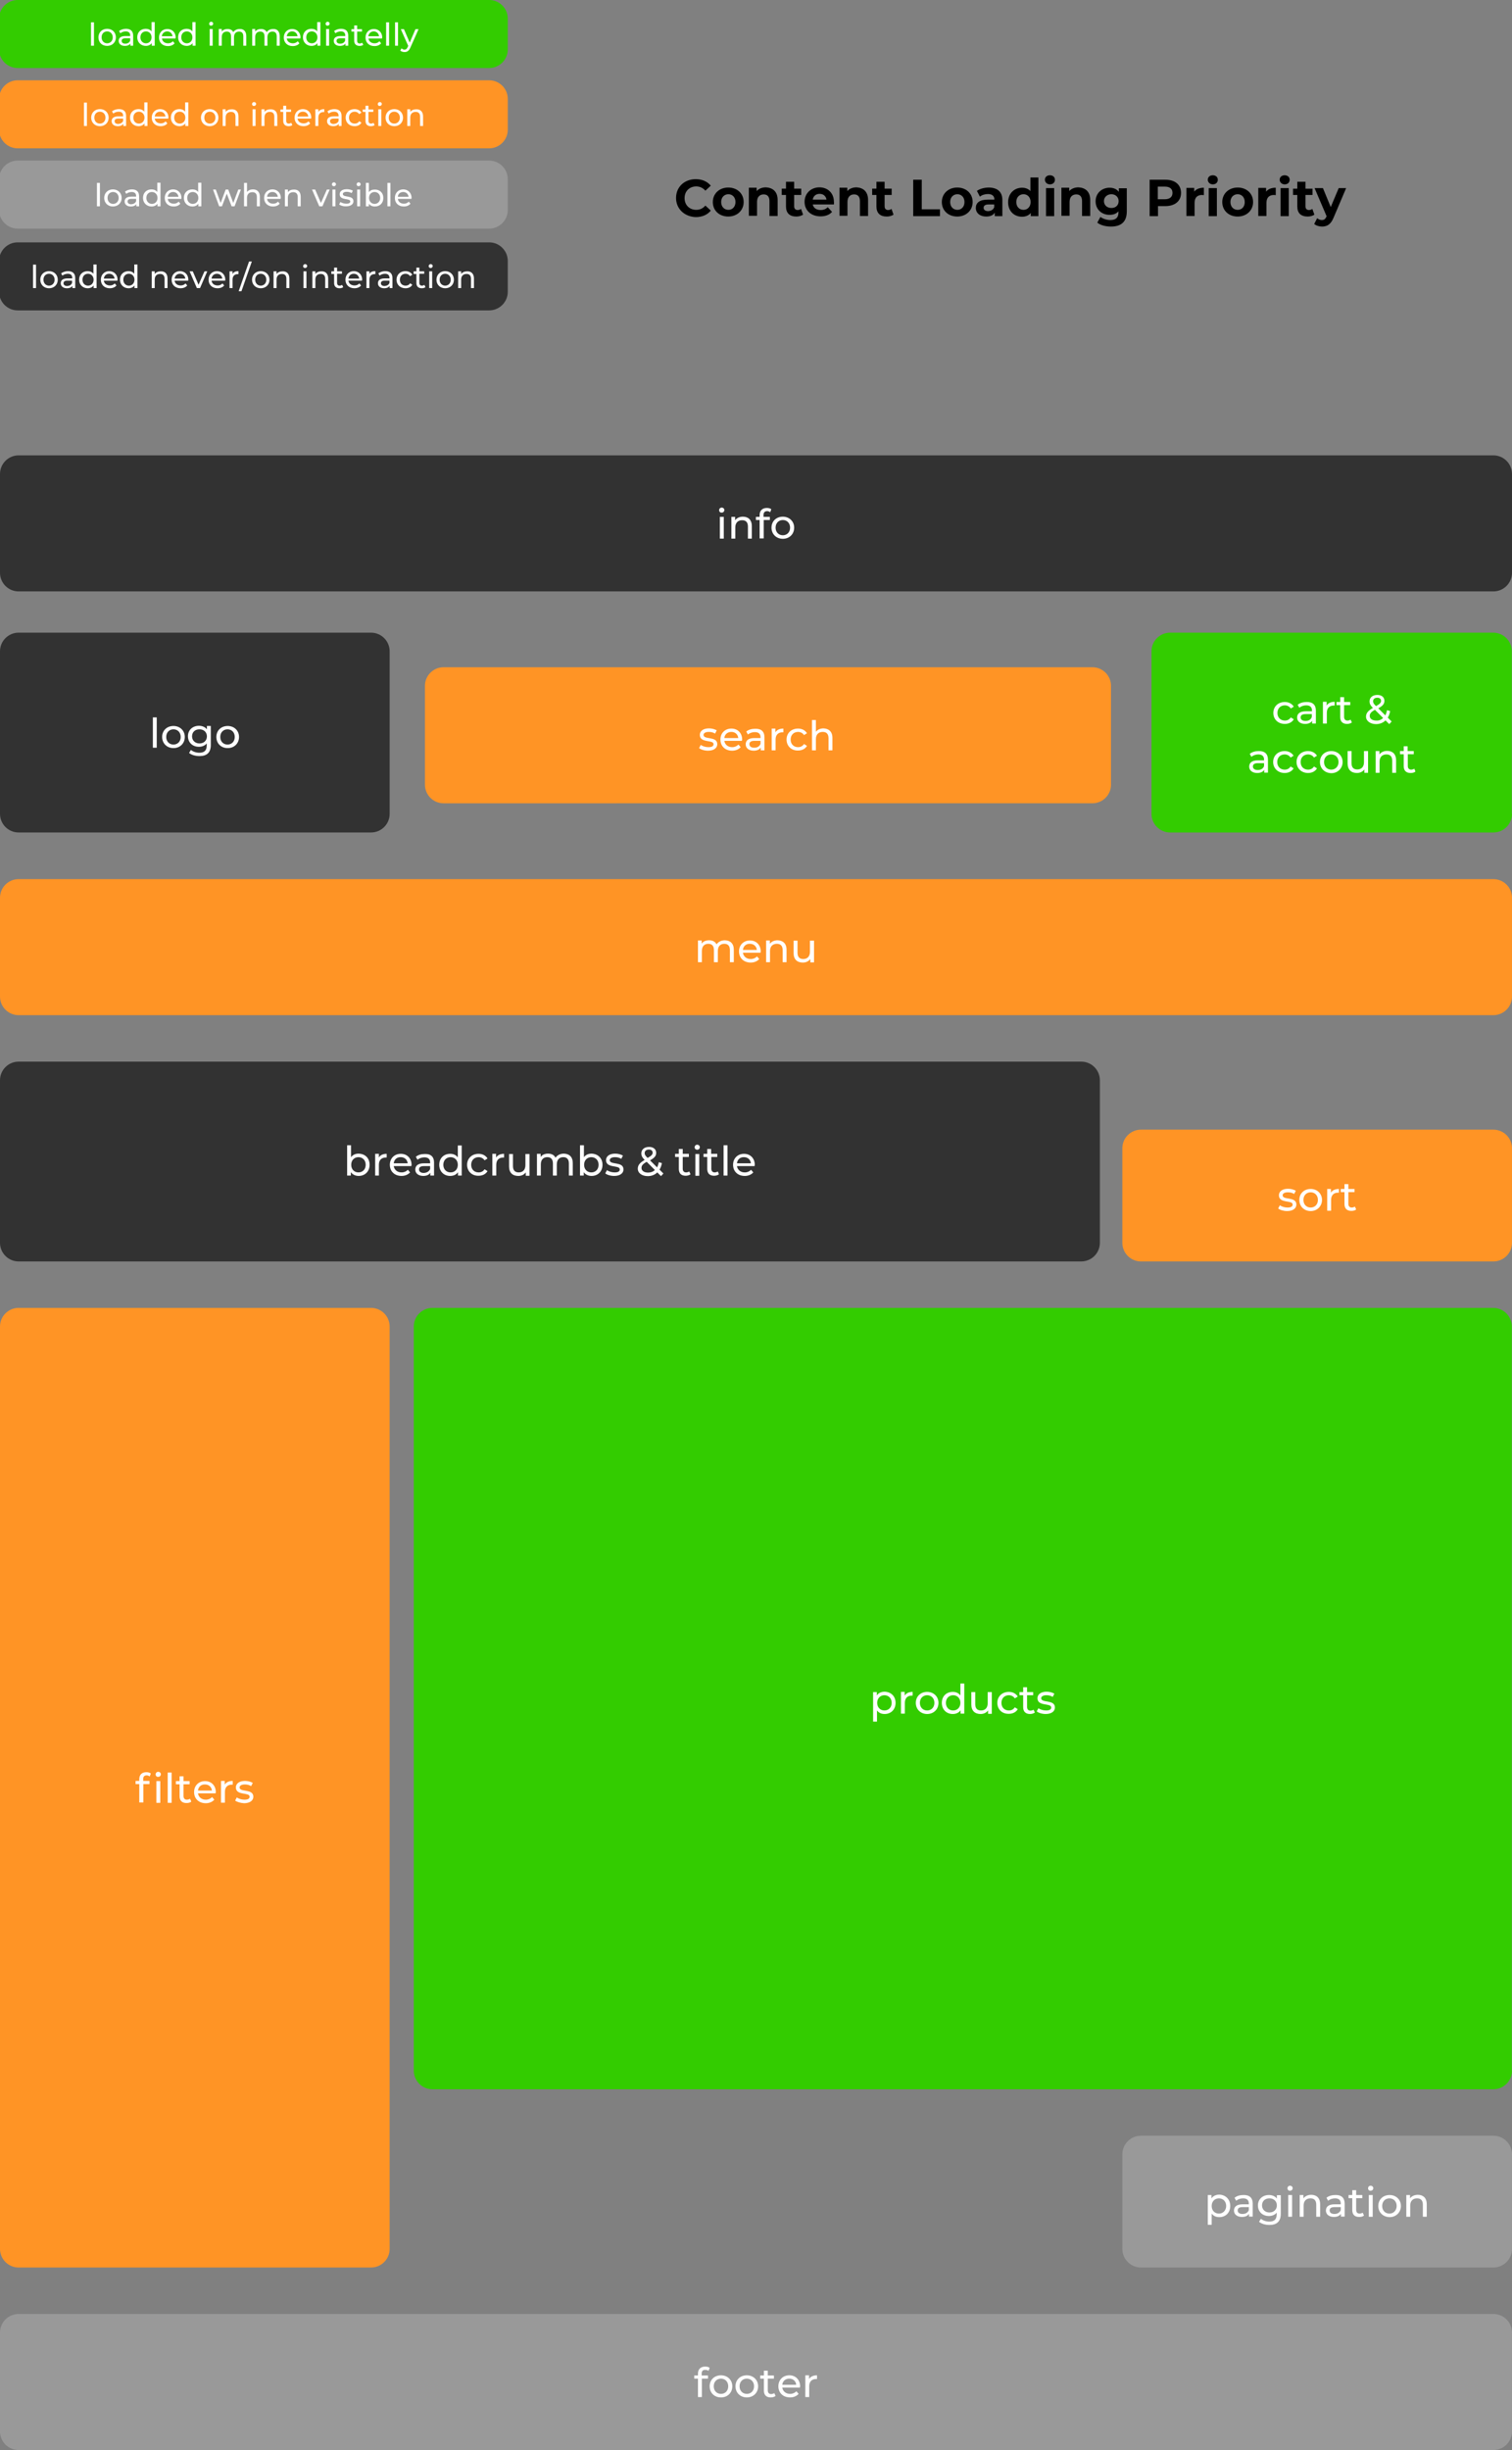 <svg version="1.1" id="Layer_1" xmlns="http://www.w3.org/2000/svg" x="0" y="0" viewBox="0 0 814.1 1318.2" xml:space="preserve"><rect x="0" y="0" width="814.1" height="1318.2" fill="#808080" stroke="none"/><style>.st0{fill:#323232}.st1{fill:#3c0}.st2{fill:#ff9425}.st3{fill:#999}.st4{fill:none}.st5{fill:#fff}</style><path class="st0" d="M209.8 437.9c0 5.5-4.5 10-10 10H10c-5.5 0-10-4.5-10-10v-87.5c0-5.5 4.5-10 10-10h189.8c5.5 0 10 4.5 10 10v87.5z"/><path class="st1" d="M814.1 437.9c0 5.5-4.5 10-10 10H630c-5.5 0-10-4.5-10-10v-87.5c0-5.5 4.5-10 10-10h174c5.5 0 10 4.5 10 10v87.5z"/><path class="st2" d="M598.2 422.2c0 5.5-4.5 10-10 10H238.8c-5.5 0-10-4.5-10-10V369c0-5.5 4.5-10 10-10h349.4c5.5 0 10 4.5 10 10v53.2zm215.9 114c0 5.5-4.5 10-10 10H10c-5.5 0-10-4.5-10-10V483c0-5.5 4.5-10 10-10h794.1c5.5 0 10 4.5 10 10v53.2z"/><path class="st0" d="M592.2 668.7c0 5.5-4.5 10-10 10H10c-5.5 0-10-4.5-10-10v-87.5c0-5.5 4.5-10 10-10h572.2c5.5 0 10 4.5 10 10v87.5z"/><path class="st2" d="M814.1 668.7c0 5.5-4.5 10-10 10H614.3c-5.5 0-10-4.5-10-10v-50.9c0-5.5 4.5-10 10-10h189.8c5.5 0 10 4.5 10 10v50.9zM209.8 1210c0 5.5-4.5 10-10 10H10c-5.5 0-10-4.5-10-10V713.7c0-5.5 4.5-10 10-10h189.8c5.5 0 10 4.5 10 10V1210z"/><path class="st1" d="M814.1 1114.1c0 5.5-4.5 10-10 10H232.8c-5.5 0-10-4.5-10-10V713.7c0-5.5 4.5-10 10-10H804c5.5 0 10 4.5 10 10v400.4z"/><path class="st3" d="M814.1 1210c0 5.5-4.5 10-10 10H614.3c-5.5 0-10-4.5-10-10v-50.9c0-5.5 4.5-10 10-10h189.8c5.5 0 10 4.5 10 10v50.9zm0 98.2c0 5.5-4.5 10-10 10H10c-5.5 0-10-4.5-10-10V1255c0-5.5 4.5-10 10-10h794.1c5.5 0 10 4.5 10 10v53.2z"/><path class="st0" d="M814.1 308.2c0 5.5-4.5 10-10 10H10c-5.5 0-10-4.5-10-10V255c0-5.5 4.5-10 10-10h794.1c5.5 0 10 4.5 10 10v53.2z"/><path class="st4" d="M0 245h814.1v73.2H0z"/><path class="st5" d="M387.2 274.5c0-.8.6-1.4 1.4-1.4.8 0 1.4.6 1.4 1.3 0 .8-.6 1.4-1.4 1.4-.8.1-1.4-.5-1.4-1.3zm.4 3.6h2.1v11.7h-2.1v-11.7zm17.2 5v6.7h-2.1v-6.5c0-2.3-1.1-3.4-3.1-3.4-2.2 0-3.7 1.3-3.7 3.9v6h-2.1v-11.7h2v1.8c.9-1.2 2.4-1.9 4.2-1.9 2.8 0 4.8 1.6 4.8 5.1zm6.3-6v1h3.4v1.7h-3.3v9.9H409v-9.9h-2v-1.7h2v-1c0-2.3 1.4-3.8 3.9-3.8.9 0 1.8.2 2.4.7l-.6 1.6c-.4-.3-1-.6-1.6-.6-1.4 0-2 .8-2 2.1zm4.3 6.8c0-3.5 2.6-5.9 6.1-5.9 3.5 0 6.1 2.5 6.1 5.9 0 3.5-2.6 6-6.1 6-3.5 0-6.1-2.5-6.1-6zm10 0c0-2.5-1.7-4.1-3.9-4.1s-3.9 1.6-3.9 4.1 1.7 4.1 3.9 4.1 3.9-1.6 3.9-4.1zM82.3 386h2.1v16.3h-2.1V386zm5 10.5c0-3.5 2.6-5.9 6.1-5.9 3.5 0 6.1 2.5 6.1 5.9 0 3.5-2.6 6-6.1 6-3.5 0-6.1-2.5-6.1-6zm10 0c0-2.5-1.7-4.1-3.9-4.1s-3.9 1.6-3.9 4.1 1.7 4.1 3.9 4.1 3.9-1.6 3.9-4.1zm16.2-5.8v10.1c0 4.1-2.1 6-6.1 6-2.1 0-4.3-.6-5.6-1.7l1-1.6c1.1.9 2.8 1.5 4.5 1.5 2.8 0 4-1.3 4-3.9V400c-1 1.2-2.5 1.8-4.2 1.8-3.4 0-5.9-2.3-5.9-5.7 0-3.4 2.6-5.6 5.9-5.6 1.7 0 3.3.6 4.3 1.9v-1.8h2.1zm-2.1 5.5c0-2.3-1.7-3.8-4-3.8-2.4 0-4 1.5-4 3.8 0 2.2 1.7 3.8 4 3.8 2.4 0 4-1.6 4-3.8zm5.1.3c0-3.5 2.6-5.9 6.1-5.9 3.5 0 6.1 2.5 6.1 5.9 0 3.5-2.6 6-6.1 6-3.6 0-6.1-2.5-6.1-6zm9.9 0c0-2.5-1.7-4.1-3.9-4.1s-3.9 1.6-3.9 4.1 1.7 4.1 3.9 4.1 3.9-1.6 3.9-4.1z"/><path class="st4" d="M228.8 359h368.4v73.2H228.8z"/><path class="st5" d="M376.4 402.5l.9-1.7c1 .7 2.6 1.2 4.1 1.2 2 0 2.8-.6 2.8-1.6 0-2.6-7.4-.4-7.4-5 0-2.1 1.9-3.5 4.9-3.5 1.5 0 3.2.4 4.2 1.1l-.9 1.7c-1.1-.7-2.2-.9-3.4-.9-1.8 0-2.8.7-2.8 1.6 0 2.8 7.4.5 7.4 5 0 2.1-1.9 3.5-5 3.5-1.9 0-3.8-.6-4.8-1.4zm23-3.9H390c.3 2 1.9 3.4 4.2 3.4 1.4 0 2.5-.5 3.4-1.4l1.2 1.4c-1.1 1.2-2.7 1.9-4.6 1.9-3.8 0-6.3-2.5-6.3-6s2.5-5.9 5.9-5.9c3.4 0 5.8 2.4 5.8 6-.1.2-.1.4-.2.6zm-9.4-1.5h7.5c-.2-2-1.7-3.3-3.7-3.3-2.1 0-3.6 1.3-3.8 3.3zm21.6-.4v7h-2v-1.5c-.7 1.1-2 1.7-3.8 1.7-2.6 0-4.3-1.4-4.3-3.4 0-1.9 1.2-3.4 4.7-3.4h3.3v-.4c0-1.8-1-2.8-3.1-2.8-1.4 0-2.8.5-3.7 1.3l-.9-1.6c1.2-1 2.9-1.5 4.8-1.5 3.2-.1 5 1.4 5 4.6zm-2.1 3.5v-1.6h-3.3c-2.1 0-2.7.8-2.7 1.8 0 1.2 1 1.9 2.6 1.9 1.7 0 2.9-.8 3.4-2.1zm12.3-8.2v2h-.5c-2.3 0-3.7 1.4-3.7 3.9v5.8h-2.1V392h2v2c.8-1.3 2.3-2 4.3-2zm1.7 5.9c0-3.5 2.6-5.9 6.2-5.9 2.1 0 3.8.9 4.8 2.5l-1.6 1c-.7-1.1-1.9-1.7-3.2-1.7-2.3 0-4 1.6-4 4.1 0 2.5 1.7 4.1 4 4.1 1.3 0 2.4-.5 3.2-1.7l1.6 1c-.9 1.6-2.7 2.5-4.8 2.5-3.6.1-6.2-2.4-6.2-5.9zm24.7-.9v6.7h-2.1v-6.5c0-2.3-1.1-3.4-3.1-3.4-2.2 0-3.7 1.3-3.7 3.9v6h-2.1v-16.3h2.1v6.3c.9-1.1 2.3-1.8 4.1-1.8 2.8.1 4.8 1.7 4.8 5.1z"/><path class="st4" d="M620 340.7h194.1v107.5H620z"/><path class="st5" d="M685.6 383.6c0-3.5 2.6-5.9 6.2-5.9 2.1 0 3.8.9 4.8 2.5l-1.6 1c-.7-1.1-1.9-1.7-3.2-1.7-2.3 0-4 1.6-4 4.1 0 2.5 1.7 4.1 4 4.1 1.3 0 2.4-.5 3.2-1.7l1.6 1c-.9 1.6-2.7 2.5-4.8 2.5-3.7 0-6.2-2.5-6.2-5.9zm22.9-1.3v7h-2v-1.5c-.7 1.1-2 1.7-3.8 1.7-2.6 0-4.3-1.4-4.3-3.4 0-1.9 1.2-3.4 4.7-3.4h3.3v-.4c0-1.8-1-2.8-3.1-2.8-1.4 0-2.8.5-3.7 1.3l-.9-1.6c1.2-1 2.9-1.5 4.8-1.5 3.2-.1 5 1.5 5 4.6zm-2.2 3.5v-1.6H703c-2.1 0-2.7.8-2.7 1.8 0 1.2 1 1.9 2.6 1.9 1.7 0 2.9-.7 3.4-2.1zm12.3-8.2v2h-.5c-2.3 0-3.7 1.4-3.7 3.9v5.8h-2.1v-11.7h2v2c.8-1.3 2.3-2 4.3-2zm9.3 11.1c-.6.5-1.6.8-2.6.8-2.4 0-3.7-1.3-3.7-3.7v-6.4h-2v-1.7h2v-2.6h2.1v2.6h3.3v1.7h-3.3v6.3c0 1.3.7 2 1.8 2 .6 0 1.2-.2 1.7-.5l.7 1.5zm20.1.9l-2-2c-1.3 1.3-3.1 2-5.1 2-3.1 0-5.4-1.7-5.4-4 0-1.9 1.1-3.2 3.7-4.7-1.4-1.4-1.8-2.4-1.8-3.5 0-2.1 1.6-3.5 4.2-3.5 2.3 0 3.8 1.2 3.8 3.2 0 1.6-.9 2.7-3.3 4l3.8 3.8c.4-.8.7-1.7.9-2.8l1.7.5c-.3 1.4-.7 2.6-1.3 3.5l2.1 2.1-1.3 1.4zm-3.3-3.3l-4.4-4.4c-2.2 1.2-2.8 2.1-2.8 3.3 0 1.5 1.4 2.5 3.5 2.5 1.4.1 2.7-.4 3.7-1.4zm-5.4-9c0 .8.3 1.4 1.6 2.6 2-1.1 2.7-1.8 2.7-2.8 0-1-.7-1.7-2-1.7-1.5 0-2.3.8-2.3 1.9zm-56.6 31.4v7h-2v-1.5c-.7 1.1-2 1.7-3.8 1.7-2.6 0-4.3-1.4-4.3-3.4 0-1.9 1.2-3.4 4.7-3.4h3.3v-.4c0-1.8-1-2.8-3.1-2.8-1.4 0-2.8.5-3.7 1.3l-.9-1.6c1.2-1 2.9-1.5 4.8-1.5 3.2-.1 5 1.5 5 4.6zm-2.1 3.5v-1.6h-3.3c-2.1 0-2.7.8-2.7 1.8 0 1.2 1 1.9 2.6 1.9s2.9-.7 3.4-2.1zm4.9-2.2c0-3.5 2.6-5.9 6.2-5.9 2.1 0 3.8.9 4.8 2.5l-1.6 1c-.7-1.1-1.9-1.7-3.2-1.7-2.3 0-4 1.6-4 4.1 0 2.5 1.7 4.1 4 4.1 1.3 0 2.4-.5 3.2-1.7l1.6 1c-.9 1.6-2.7 2.5-4.8 2.5-3.6 0-6.2-2.5-6.2-5.9zm12.6 0c0-3.5 2.6-5.9 6.2-5.9 2.1 0 3.8.9 4.8 2.5l-1.6 1c-.7-1.1-1.9-1.7-3.2-1.7-2.3 0-4 1.6-4 4.1 0 2.5 1.7 4.1 4 4.1 1.3 0 2.4-.5 3.2-1.7l1.6 1c-.9 1.6-2.7 2.5-4.8 2.5-3.6 0-6.2-2.5-6.2-5.9zm12.6 0c0-3.5 2.6-5.9 6.1-5.9 3.5 0 6.1 2.5 6.1 5.9s-2.6 6-6.1 6c-3.6-.1-6.1-2.6-6.1-6zm10 0c0-2.5-1.7-4.1-3.9-4.1s-3.9 1.6-3.9 4.1 1.7 4.1 3.9 4.1 3.9-1.7 3.9-4.1zm15.9-5.9v11.7h-2V414c-.9 1.2-2.3 1.9-4 1.9-3 0-5-1.7-5-5.1v-6.7h2.1v6.5c0 2.3 1.1 3.4 3.1 3.4 2.2 0 3.6-1.4 3.6-3.9v-6h2.2zm15.1 5v6.7h-2.1v-6.5c0-2.3-1.1-3.4-3.1-3.4-2.2 0-3.7 1.3-3.7 3.9v6h-2.1v-11.7h2v1.8c.9-1.2 2.4-1.9 4.2-1.9 2.8 0 4.8 1.6 4.8 5.1zm10.4 6c-.6.6-1.6.8-2.6.8-2.4 0-3.7-1.3-3.7-3.7v-6.4h-2v-1.7h2v-2.6h2.1v2.6h3.3v1.7H758v6.3c0 1.3.7 2 1.8 2 .6 0 1.2-.2 1.7-.5l.6 1.5z"/><path class="st4" d="M0 472.9h814.1v73.2H0z"/><path class="st5" d="M395.1 511v6.7H393v-6.5c0-2.3-1.1-3.4-3-3.4-2.1 0-3.5 1.3-3.5 3.9v6h-2.1v-6.5c0-2.3-1.1-3.4-3-3.4-2.1 0-3.5 1.3-3.5 3.9v6h-2.1V506h2v1.7c.8-1.2 2.3-1.8 4-1.8 1.8 0 3.3.7 4 2.2.9-1.3 2.5-2.2 4.5-2.2 2.9.1 4.8 1.7 4.8 5.1zm14.4 1.6H400c.3 2 1.9 3.4 4.2 3.4 1.4 0 2.5-.5 3.4-1.4l1.2 1.4c-1.1 1.2-2.7 1.9-4.6 1.9-3.8 0-6.3-2.5-6.3-6s2.5-5.9 5.9-5.9c3.4 0 5.8 2.4 5.8 6-.1.1-.1.4-.1.6zm-9.5-1.5h7.5c-.2-2-1.7-3.3-3.7-3.3-2.1-.1-3.6 1.3-3.8 3.3zm23.5-.1v6.7h-2.1v-6.5c0-2.3-1.1-3.4-3.1-3.4-2.2 0-3.7 1.3-3.7 3.9v6h-2.1V506h2v1.8c.9-1.2 2.4-1.9 4.2-1.9 2.8.1 4.8 1.7 4.8 5.1zm14.8-4.9v11.7h-2V516c-.9 1.2-2.3 1.9-4 1.9-3 0-5-1.6-5-5.1v-6.7h2.1v6.5c0 2.3 1.1 3.4 3.1 3.4 2.2 0 3.6-1.4 3.6-3.9v-6h2.2zM199 626.7c0 3.6-2.5 6-5.9 6-1.7 0-3.2-.7-4.2-2v1.8h-2v-16.3h2.1v6.4c1-1.3 2.4-1.9 4.1-1.9 3.5.1 5.9 2.4 5.9 6zm-2.1 0c0-2.5-1.7-4.1-3.9-4.1s-3.9 1.6-3.9 4.1 1.7 4.1 3.9 4.1 3.9-1.6 3.9-4.1zm11.3-5.9v2h-.5c-2.3 0-3.7 1.4-3.7 3.9v5.8h-2v-11.7h2v2c.7-1.3 2.2-2 4.2-2zm13.3 6.6H212c.3 2 1.9 3.4 4.2 3.4 1.4 0 2.5-.5 3.4-1.4l1.2 1.4c-1.1 1.2-2.7 1.9-4.6 1.9-3.8 0-6.3-2.5-6.3-6s2.5-5.9 5.9-5.9c3.4 0 5.8 2.4 5.8 6-.1.1-.1.4-.1.6zm-9.5-1.5h7.5c-.2-2-1.7-3.3-3.7-3.3-2.1-.1-3.6 1.3-3.8 3.3zm21.7-.4v7h-2V631c-.7 1.1-2 1.7-3.8 1.7-2.6 0-4.3-1.4-4.3-3.4 0-1.9 1.2-3.4 4.7-3.4h3.3v-.4c0-1.8-1-2.8-3.1-2.8-1.4 0-2.8.5-3.7 1.3l-.9-1.6c1.2-1 2.9-1.5 4.8-1.5 3.2-.1 5 1.4 5 4.6zm-2.1 3.5v-1.6h-3.3c-2.1 0-2.7.8-2.7 1.8 0 1.2 1 1.9 2.6 1.9 1.6-.1 2.8-.8 3.4-2.1zm17-12.8v16.3h-2v-1.8c-.9 1.3-2.4 2-4.2 2-3.4 0-5.9-2.4-5.9-6s2.5-5.9 5.9-5.9c1.7 0 3.1.6 4.1 1.9v-6.4h2.1zm-2.1 10.5c0-2.5-1.7-4.1-3.9-4.1s-3.9 1.6-3.9 4.1 1.7 4.1 3.9 4.1 3.9-1.6 3.9-4.1zm5 0c0-3.5 2.6-5.9 6.2-5.9 2.1 0 3.8.9 4.8 2.5l-1.6 1c-.7-1.1-1.9-1.7-3.2-1.7-2.3 0-4 1.6-4 4.1 0 2.5 1.7 4.1 4 4.1 1.3 0 2.4-.5 3.2-1.7l1.6 1c-.9 1.6-2.7 2.5-4.8 2.5-3.6.1-6.2-2.4-6.2-5.9zm19.9-5.9v2h-.5c-2.3 0-3.7 1.4-3.7 3.9v5.8h-2.1v-11.7h2v2c.8-1.3 2.3-2 4.3-2zm13.7.1v11.7h-2v-1.8c-.9 1.2-2.3 1.9-4 1.9-3 0-5-1.6-5-5.1v-6.7h2.1v6.5c0 2.3 1.1 3.4 3.1 3.4 2.2 0 3.6-1.4 3.6-3.9v-6h2.2zm23.3 4.9v6.7h-2.1V626c0-2.3-1.1-3.4-3-3.4-2.1 0-3.5 1.3-3.5 3.9v6h-2.1V626c0-2.3-1.1-3.4-3-3.4-2.1 0-3.5 1.3-3.5 3.9v6h-2.1v-11.7h2v1.7c.8-1.2 2.3-1.8 4-1.8 1.8 0 3.3.7 4 2.2.9-1.3 2.5-2.2 4.5-2.2 2.9.1 4.8 1.7 4.8 5.1zm16 .9c0 3.6-2.5 6-5.9 6-1.7 0-3.2-.7-4.2-2v1.8h-2v-16.3h2.1v6.4c1-1.3 2.4-1.9 4.1-1.9 3.4.1 5.9 2.4 5.9 6zm-2.1 0c0-2.5-1.7-4.1-3.9-4.1s-3.9 1.6-3.9 4.1 1.7 4.1 3.9 4.1 3.9-1.6 3.9-4.1zm3.6 4.6l.9-1.7c1 .7 2.6 1.2 4.1 1.2 2 0 2.8-.6 2.8-1.6 0-2.6-7.4-.4-7.4-5 0-2.1 1.9-3.5 4.9-3.5 1.5 0 3.2.4 4.2 1.1l-.9 1.7c-1.1-.7-2.2-.9-3.4-.9-1.8 0-2.8.7-2.8 1.6 0 2.8 7.4.5 7.4 5 0 2.1-1.9 3.5-5 3.5-2 0-3.9-.6-4.8-1.4zm30 1.5l-2-2c-1.3 1.3-3.1 2-5.1 2-3.1 0-5.4-1.6-5.4-4 0-1.9 1.1-3.2 3.7-4.7-1.4-1.4-1.8-2.4-1.8-3.5 0-2.1 1.6-3.5 4.2-3.5 2.3 0 3.8 1.2 3.8 3.2 0 1.6-.9 2.7-3.3 4l3.8 3.8c.4-.8.7-1.7.9-2.8l1.7.5c-.3 1.4-.7 2.6-1.3 3.5l2.1 2.1-1.3 1.4zm-3.3-3.3l-4.4-4.4c-2.2 1.2-2.8 2.1-2.8 3.3 0 1.5 1.4 2.5 3.5 2.5 1.4 0 2.7-.4 3.7-1.4zm-5.5-9.1c0 .8.3 1.4 1.6 2.6 2-1.1 2.7-1.8 2.7-2.8 0-1-.7-1.7-2-1.7-1.5 0-2.3.8-2.3 1.9zm24.7 11.4c-.6.5-1.6.8-2.6.8-2.4 0-3.7-1.3-3.7-3.7v-6.4h-2v-1.7h2v-2.6h2.1v2.6h3.3v1.7h-3.3v6.3c0 1.3.7 2 1.8 2 .6 0 1.2-.2 1.7-.5l.7 1.5zm2.2-14.5c0-.8.6-1.4 1.4-1.4.8 0 1.4.6 1.4 1.3 0 .8-.6 1.4-1.4 1.4-.8 0-1.4-.6-1.4-1.3zm.4 3.6h2.1v11.7h-2.1v-11.7zm12.7 10.9c-.6.5-1.6.8-2.6.8-2.4 0-3.7-1.3-3.7-3.7v-6.4h-2v-1.7h2v-2.6h2.1v2.6h3.3v1.7H383v6.3c0 1.3.7 2 1.8 2 .6 0 1.2-.2 1.7-.5l.6 1.5zm2.5-15.6h2.1v16.3h-2.1v-16.3zm16.7 11.2h-9.5c.3 2 1.9 3.4 4.2 3.4 1.4 0 2.5-.5 3.4-1.4l1.2 1.4c-1.1 1.2-2.7 1.9-4.6 1.9-3.8 0-6.3-2.5-6.3-6s2.5-5.9 5.9-5.9c3.4 0 5.8 2.4 5.8 6-.1.1-.1.4-.1.6zm-9.5-1.5h7.5c-.2-2-1.7-3.3-3.7-3.3-2.1-.1-3.6 1.3-3.8 3.3z"/><path class="st4" d="M604.3 607.8h209.8v70.9H604.3z"/><path class="st5" d="M688.2 650.2l.9-1.7c1 .7 2.6 1.2 4.1 1.2 2 0 2.8-.6 2.8-1.6 0-2.6-7.4-.4-7.4-5 0-2.1 1.9-3.5 4.9-3.5 1.5 0 3.2.4 4.2 1.1l-.9 1.7c-1.1-.7-2.2-.9-3.4-.9-1.8 0-2.8.7-2.8 1.6 0 2.8 7.4.5 7.4 5 0 2.1-1.9 3.5-5 3.5-1.9 0-3.9-.6-4.8-1.4zm11.4-4.6c0-3.5 2.6-5.9 6.1-5.9 3.5 0 6.1 2.5 6.1 5.9s-2.6 6-6.1 6c-3.5 0-6.1-2.5-6.1-6zm10 0c0-2.5-1.7-4.1-3.9-4.1s-3.9 1.6-3.9 4.1 1.7 4.1 3.9 4.1 3.9-1.6 3.9-4.1zm11.3-5.9v2h-.5c-2.3 0-3.7 1.4-3.7 3.9v5.8h-2.1v-11.7h2v2c.8-1.3 2.3-2 4.3-2zm9.3 11c-.6.6-1.6.8-2.6.8-2.4 0-3.7-1.3-3.7-3.7v-6.4h-2v-1.7h2v-2.6h2.1v2.6h3.3v1.7H726v6.3c0 1.3.7 2 1.8 2 .6 0 1.2-.2 1.7-.5l.7 1.5z"/><path class="st4" d="M0 703.7h209.8V1220H0z"/><path class="st5" d="M78.8 953.5c.9 0 1.8.2 2.4.7l-.6 1.6c-.4-.3-1-.6-1.6-.6-1.3 0-1.9.7-1.9 2v1h3.4v1.7h-3.3v9.9H75v-9.9h-2v-1.7h2v-1c0-2.2 1.3-3.7 3.8-3.7zm5 1.2c0-.8.6-1.4 1.4-1.4s1.4.6 1.4 1.3c0 .8-.6 1.4-1.4 1.4-.8.1-1.4-.5-1.4-1.3zm.4 3.6h2.1V970h-2.1v-11.7zm6.1-4.6h2.1V970h-2.1v-16.3zm12.7 15.6c-.6.6-1.6.8-2.6.8-2.4 0-3.7-1.3-3.7-3.7V960h-2v-1.7h2v-2.6h2.1v2.6h3.3v1.7h-3.3v6.3c0 1.3.7 2 1.8 2 .6 0 1.2-.2 1.7-.5l.7 1.5zm13.1-4.4h-9.5c.3 2 1.9 3.4 4.2 3.4 1.4 0 2.5-.5 3.4-1.4l1.2 1.4c-1.1 1.2-2.7 1.9-4.6 1.9-3.8 0-6.3-2.5-6.3-6s2.5-5.9 5.9-5.9c3.4 0 5.8 2.4 5.8 6-.1.1-.1.4-.1.6zm-9.5-1.5h7.5c-.2-2-1.7-3.3-3.7-3.3-2.1-.1-3.6 1.3-3.8 3.3zm18.7-5.2v2h-.5c-2.3 0-3.7 1.4-3.7 3.9v5.8H119v-11.7h2v2c.8-1.3 2.3-2 4.3-2zm1.3 10.6l.9-1.7c1 .7 2.6 1.2 4.1 1.2 2 0 2.8-.6 2.8-1.6 0-2.6-7.4-.4-7.4-5 0-2.1 1.9-3.5 4.9-3.5 1.5 0 3.2.4 4.2 1.1l-.9 1.7c-1.1-.7-2.2-.9-3.4-.9-1.8 0-2.8.7-2.8 1.6 0 2.8 7.4.5 7.4 5 0 2.1-1.9 3.5-5 3.5-1.9-.1-3.8-.7-4.8-1.4z"/><path class="st4" d="M222.8 703.7H814v420.4H222.8z"/><path class="st5" d="M482.2 916.2c0 3.6-2.5 6-5.9 6-1.7 0-3.1-.6-4.1-1.9v6h-2.1v-15.9h2v1.8c.9-1.3 2.4-2 4.2-2 3.5.1 5.9 2.5 5.9 6zm-2.1 0c0-2.5-1.7-4.1-3.9-4.1s-3.9 1.6-3.9 4.1c0 2.5 1.7 4.1 3.9 4.1s3.9-1.6 3.9-4.1zm11.3-5.9v2h-.5c-2.3 0-3.7 1.4-3.7 3.9v5.8h-2.1v-11.7h2v2c.8-1.3 2.3-2 4.3-2zm1.7 5.9c0-3.5 2.6-5.9 6.1-5.9 3.5 0 6.1 2.5 6.1 5.9 0 3.5-2.6 6-6.1 6-3.5 0-6.1-2.5-6.1-6zm10 0c0-2.5-1.7-4.1-3.9-4.1s-3.9 1.6-3.9 4.1 1.7 4.1 3.9 4.1 3.9-1.6 3.9-4.1zm16.1-10.5V922h-2v-1.8c-.9 1.3-2.4 2-4.2 2-3.4 0-5.9-2.4-5.9-6s2.5-5.9 5.9-5.9c1.7 0 3.1.6 4.1 1.9v-6.4h2.1zm-2.1 10.5c0-2.5-1.7-4.1-3.9-4.1s-3.9 1.6-3.9 4.1 1.7 4.1 3.9 4.1 3.9-1.6 3.9-4.1zm16.9-5.8v11.7h-2v-1.8c-.9 1.2-2.3 1.9-4 1.9-3 0-5-1.6-5-5.1v-6.7h2.1v6.5c0 2.3 1.1 3.4 3.1 3.4 2.2 0 3.6-1.4 3.6-3.9v-6h2.2zm3 5.8c0-3.5 2.6-5.9 6.2-5.9 2.1 0 3.8.9 4.8 2.5l-1.6 1c-.7-1.1-1.9-1.7-3.2-1.7-2.3 0-4 1.6-4 4.1 0 2.5 1.7 4.1 4 4.1 1.3 0 2.4-.5 3.2-1.7l1.6 1c-.9 1.6-2.7 2.5-4.8 2.5-3.7.1-6.2-2.4-6.2-5.9zm20.2 5.2c-.6.5-1.6.8-2.6.8-2.4 0-3.7-1.3-3.7-3.7v-6.4h-2v-1.7h2v-2.6h2.1v2.6h3.3v1.7H553v6.3c0 1.3.7 2 1.8 2 .6 0 1.2-.2 1.7-.5l.7 1.5zm1-.6l.9-1.7c1 .7 2.6 1.2 4.1 1.2 2 0 2.8-.6 2.8-1.6 0-2.6-7.4-.4-7.4-5 0-2.1 1.9-3.5 4.9-3.5 1.5 0 3.2.4 4.2 1.1l-.9 1.7c-1.1-.7-2.2-.9-3.4-.9-1.8 0-2.8.7-2.8 1.6 0 2.8 7.4.5 7.4 5 0 2.1-1.9 3.5-5 3.5-1.9 0-3.8-.6-4.8-1.4z"/><path class="st4" d="M604.3 1149.1h209.8v70.9H604.3z"/><path class="st5" d="M662.4 1186.9c0 3.6-2.5 6-5.9 6-1.7 0-3.1-.6-4.1-1.9v6h-2.1v-16h2v1.8c.9-1.3 2.4-2 4.2-2 3.4.1 5.9 2.5 5.9 6.1zm-2.2 0c0-2.5-1.7-4.1-3.9-4.1s-3.9 1.6-3.9 4.1c0 2.5 1.7 4.1 3.9 4.1s3.9-1.7 3.9-4.1zm14.3-1.3v7h-2v-1.5c-.7 1.1-2 1.7-3.8 1.7-2.6 0-4.3-1.4-4.3-3.4 0-1.9 1.2-3.4 4.7-3.4h3.3v-.4c0-1.8-1-2.8-3.1-2.8-1.4 0-2.8.5-3.7 1.3l-.9-1.6c1.2-1 2.9-1.5 4.8-1.5 3.2-.1 5 1.5 5 4.6zm-2.1 3.5v-1.6h-3.3c-2.1 0-2.7.8-2.7 1.8 0 1.2 1 1.9 2.6 1.9s2.9-.7 3.4-2.1zm17.2-8.1v10.1c0 4.1-2.1 6-6.1 6-2.1 0-4.3-.6-5.6-1.7l1-1.6c1.1.9 2.8 1.5 4.5 1.5 2.8 0 4-1.3 4-3.9v-.9c-1 1.2-2.5 1.8-4.2 1.8-3.4 0-5.9-2.3-5.9-5.7 0-3.4 2.6-5.6 5.9-5.6 1.7 0 3.3.6 4.3 1.9v-1.8h2.1zm-2.1 5.6c0-2.3-1.7-3.8-4-3.8-2.4 0-4 1.5-4 3.8 0 2.2 1.7 3.8 4 3.8s4-1.6 4-3.8zm5.7-9.2c0-.8.6-1.4 1.4-1.4.8 0 1.4.6 1.4 1.3 0 .8-.6 1.4-1.4 1.4-.7.1-1.4-.5-1.4-1.3zm.4 3.6h2.1v11.7h-2.1V1181zm17.2 5v6.7h-2.1v-6.5c0-2.3-1.1-3.4-3.1-3.4-2.2 0-3.7 1.3-3.7 3.9v6h-2.1V1181h2v1.8c.9-1.2 2.4-1.9 4.2-1.9 2.8 0 4.8 1.6 4.8 5.1zm13.2-.4v7h-2v-1.5c-.7 1.1-2 1.7-3.8 1.7-2.6 0-4.3-1.4-4.3-3.4 0-1.9 1.2-3.4 4.7-3.4h3.3v-.4c0-1.8-1-2.8-3.1-2.8-1.4 0-2.8.5-3.7 1.3l-.9-1.6c1.2-1 2.9-1.5 4.8-1.5 3.2-.1 5 1.5 5 4.6zm-2.1 3.5v-1.6h-3.3c-2.1 0-2.7.8-2.7 1.8 0 1.2 1 1.9 2.6 1.9s2.8-.7 3.4-2.1zm12.5 2.9c-.6.6-1.6.8-2.6.8-2.4 0-3.7-1.3-3.7-3.7v-6.4h-2v-1.7h2v-2.6h2.1v2.6h3.3v1.7h-3.3v6.3c0 1.3.7 2 1.8 2 .6 0 1.2-.2 1.7-.5l.7 1.5zm2.2-14.6c0-.8.6-1.4 1.4-1.4s1.4.6 1.4 1.3c0 .8-.6 1.4-1.4 1.4-.8.1-1.4-.5-1.4-1.3zm.4 3.6h2.1v11.7H737V1181zm5.1 5.9c0-3.5 2.6-5.9 6.1-5.9 3.5 0 6.1 2.5 6.1 5.9s-2.6 6-6.1 6c-3.6-.1-6.1-2.6-6.1-6zm9.9 0c0-2.5-1.7-4.1-3.9-4.1s-3.9 1.6-3.9 4.1 1.7 4.1 3.9 4.1 3.9-1.7 3.9-4.1zm16.2-.9v6.7h-2.1v-6.5c0-2.3-1.1-3.4-3.1-3.4-2.2 0-3.7 1.3-3.7 3.9v6h-2.1V1181h2v1.8c.9-1.2 2.4-1.9 4.2-1.9 2.8 0 4.8 1.6 4.8 5.1z"/><path class="st4" d="M0 1246.2h814.1v70.9H0z"/><path class="st5" d="M377.8 1277.1v1h3.4v1.7h-3.3v9.9h-2.1v-9.9h-2v-1.7h2v-1c0-2.3 1.4-3.8 3.9-3.8.9 0 1.8.2 2.4.7l-.6 1.6c-.4-.3-1-.5-1.6-.5-1.5-.1-2.1.6-2.1 2zm4.3 6.8c0-3.5 2.6-5.9 6.1-5.9 3.5 0 6.1 2.5 6.1 5.9 0 3.5-2.6 6-6.1 6-3.6 0-6.1-2.5-6.1-6zm10 0c0-2.5-1.7-4.1-3.9-4.1s-3.9 1.6-3.9 4.1c0 2.5 1.7 4.1 3.9 4.1s3.9-1.6 3.9-4.1zm3.9 0c0-3.5 2.6-5.9 6.1-5.9 3.5 0 6.1 2.5 6.1 5.9 0 3.5-2.6 6-6.1 6-3.5 0-6.1-2.5-6.1-6zm10 0c0-2.5-1.7-4.1-3.9-4.1s-3.9 1.6-3.9 4.1c0 2.5 1.7 4.1 3.9 4.1s3.9-1.6 3.9-4.1zm11.6 5.2c-.6.5-1.6.8-2.6.8-2.4 0-3.7-1.3-3.7-3.7v-6.4h-2v-1.7h2v-2.6h2.1v2.6h3.3v1.7h-3.3v6.3c0 1.3.7 2 1.8 2 .6 0 1.2-.2 1.7-.5l.7 1.5zm13.1-4.5h-9.5c.3 2 1.9 3.4 4.2 3.4 1.4 0 2.5-.5 3.4-1.4l1.2 1.4c-1.1 1.2-2.7 1.9-4.6 1.9-3.8 0-6.3-2.5-6.3-6s2.5-5.9 5.9-5.9c3.4 0 5.8 2.4 5.8 6-.1.2-.1.4-.1.6zm-9.5-1.5h7.5c-.2-2-1.7-3.3-3.7-3.3-2.1 0-3.6 1.3-3.8 3.3zm18.7-5.1v2h-.5c-2.3 0-3.7 1.4-3.7 3.9v5.8h-2.1V1278h2v2c.8-1.3 2.3-2 4.3-2z"/><path class="st0" d="M273.4 157c0 5.5-4.5 10-10 10H9.5c-5.5 0-10-4.5-10-10v-16.6c0-5.5 4.5-10 10-10h253.9c5.5 0 10 4.5 10 10V157z"/><path class="st5" d="M17.8 142.4h1.6V155h-1.6v-12.6zm3.9 8.1c0-2.7 2-4.6 4.7-4.6s4.7 1.9 4.7 4.6c0 2.7-2 4.6-4.7 4.6s-4.7-1.9-4.7-4.6zm7.7 0c0-1.9-1.3-3.2-3-3.2s-3 1.2-3 3.2c0 1.9 1.3 3.2 3 3.2s3-1.3 3-3.2zm11.1-.9v5.4H39v-1.2c-.5.8-1.5 1.3-3 1.3-2 0-3.3-1.1-3.3-2.7 0-1.4.9-2.6 3.6-2.6h2.6v-.3c0-1.4-.8-2.2-2.4-2.2-1.1 0-2.2.4-2.9 1l-.7-1.2c.9-.7 2.3-1.2 3.7-1.2 2.5 0 3.9 1.2 3.9 3.7zm-1.7 2.6V151h-2.5c-1.6 0-2.1.6-2.1 1.4 0 .9.7 1.5 2 1.5 1.3-.1 2.2-.6 2.6-1.7zm13.2-9.8V155h-1.6v-1.4c-.7 1-1.9 1.5-3.2 1.5-2.6 0-4.6-1.9-4.6-4.6 0-2.8 1.9-4.6 4.6-4.6 1.3 0 2.4.5 3.1 1.4v-5H52zm-1.6 8.1c0-1.9-1.3-3.2-3-3.2s-3 1.2-3 3.2c0 1.9 1.3 3.2 3 3.2s3-1.3 3-3.2zm12.8.5h-7.3c.2 1.6 1.5 2.6 3.3 2.6 1.1 0 1.9-.4 2.6-1.1l.9 1.1c-.8 1-2.1 1.5-3.6 1.5-2.9 0-4.8-1.9-4.8-4.6 0-2.7 1.9-4.6 4.5-4.6s4.5 1.9 4.5 4.6c-.1.2-.1.4-.1.5zm-7.3-1.1h5.8c-.2-1.5-1.3-2.6-2.9-2.6-1.6 0-2.7 1-2.9 2.6zm18.1-7.5V155h-1.6v-1.4c-.7 1-1.9 1.5-3.2 1.5-2.6 0-4.6-1.9-4.6-4.6 0-2.8 1.9-4.6 4.6-4.6 1.3 0 2.4.5 3.1 1.4v-5H74zm-1.6 8.1c0-1.9-1.3-3.2-3-3.2s-3 1.2-3 3.2c0 1.9 1.3 3.2 3 3.2s3-1.3 3-3.2zm17.8-.7v5.2h-1.6v-5c0-1.8-.9-2.6-2.4-2.6-1.7 0-2.9 1-2.9 3v4.6h-1.6v-9h1.6v1.4c.7-.9 1.8-1.4 3.2-1.4 2.2-.1 3.7 1.2 3.7 3.8zm11.1 1.2H94c.2 1.6 1.5 2.6 3.3 2.6 1.1 0 1.9-.4 2.6-1.1l.9 1.1c-.8 1-2.1 1.5-3.6 1.5-2.9 0-4.8-1.9-4.8-4.6 0-2.7 1.9-4.6 4.5-4.6s4.5 1.9 4.5 4.6c0 .2 0 .4-.1.5zm-7.3-1.1h5.8c-.2-1.5-1.3-2.6-2.9-2.6-1.5 0-2.7 1-2.9 2.6zm17.6-3.9l-3.9 9H106l-3.9-9h1.7l3.1 7.2 3.2-7.2h1.5zm9.6 5h-7.3c.2 1.6 1.5 2.6 3.3 2.6 1.1 0 1.9-.4 2.6-1.1l.9 1.1c-.8 1-2.1 1.5-3.6 1.5-2.9 0-4.8-1.9-4.8-4.6 0-2.7 1.9-4.6 4.5-4.6s4.5 1.9 4.5 4.6c0 .2 0 .4-.1.5zm-7.3-1.1h5.8c-.2-1.5-1.3-2.6-2.9-2.6-1.5 0-2.7 1-2.9 2.6zm14.5-4v1.6h-.4c-1.8 0-2.8 1.1-2.8 3v4.5h-1.6v-9h1.6v1.5c.5-1.1 1.6-1.6 3.2-1.6zm5.7-5.2h1.5l-5.6 16h-1.5l5.6-16zm1.6 9.8c0-2.7 2-4.6 4.7-4.6s4.7 1.9 4.7 4.6c0 2.7-2 4.6-4.7 4.6s-4.7-1.9-4.7-4.6zm7.7 0c0-1.9-1.3-3.2-3-3.2s-3 1.2-3 3.2c0 1.9 1.3 3.2 3 3.2s3-1.3 3-3.2zm12.4-.7v5.2h-1.6v-5c0-1.8-.9-2.6-2.4-2.6-1.7 0-2.9 1-2.9 3v4.6h-1.6v-9h1.6v1.4c.7-.9 1.8-1.4 3.2-1.4 2.2-.1 3.7 1.2 3.7 3.8zm7.4-6.6c0-.6.5-1.1 1.1-1.1.6 0 1.1.5 1.1 1 0 .6-.5 1.1-1.1 1.1-.7 0-1.1-.4-1.1-1zm.2 2.8h1.6v9h-1.6v-9zm13.3 3.8v5.2h-1.6v-5c0-1.8-.9-2.6-2.4-2.6-1.7 0-2.9 1-2.9 3v4.6h-1.6v-9h1.6v1.4c.7-.9 1.8-1.4 3.2-1.4 2.2-.1 3.7 1.2 3.7 3.8zm8.1 4.7c-.5.4-1.2.6-2 .6-1.8 0-2.9-1-2.9-2.8v-4.9h-1.5V146h1.5v-2h1.6v2h2.6v1.3h-2.6v4.9c0 1 .5 1.5 1.4 1.5.5 0 .9-.2 1.3-.4l.6 1.2zm10.1-3.5h-7.3c.2 1.6 1.5 2.6 3.3 2.6 1.1 0 1.9-.4 2.6-1.1l.9 1.1c-.8 1-2.1 1.5-3.6 1.5-2.9 0-4.8-1.9-4.8-4.6 0-2.7 1.9-4.6 4.5-4.6s4.5 1.9 4.5 4.6c-.1.2-.1.4-.1.5zm-7.3-1.1h5.8c-.2-1.5-1.3-2.6-2.9-2.6-1.6 0-2.7 1-2.9 2.6zm14.5-4v1.6h-.4c-1.8 0-2.8 1.1-2.8 3v4.5h-1.6v-9h1.6v1.5c.4-1.1 1.6-1.6 3.2-1.6zm9.2 3.7v5.4h-1.5v-1.2c-.5.8-1.5 1.3-3 1.3-2 0-3.3-1.1-3.3-2.7 0-1.4.9-2.6 3.6-2.6h2.6v-.3c0-1.4-.8-2.2-2.4-2.2-1.1 0-2.2.4-2.9 1l-.7-1.2c.9-.7 2.3-1.2 3.7-1.2 2.5 0 3.9 1.2 3.9 3.7zm-1.6 2.6V151h-2.5c-1.6 0-2.1.6-2.1 1.4 0 .9.7 1.5 2 1.5 1.2-.1 2.2-.6 2.6-1.7zm3.8-1.7c0-2.7 2-4.6 4.8-4.6 1.6 0 3 .7 3.7 1.9l-1.2.8c-.6-.9-1.5-1.3-2.4-1.3-1.8 0-3.1 1.2-3.1 3.2s1.3 3.2 3.1 3.2c1 0 1.9-.4 2.4-1.3l1.2.8c-.7 1.3-2.1 1.9-3.7 1.9-2.8 0-4.8-1.9-4.8-4.6zm15.6 4c-.5.4-1.2.6-2 .6-1.8 0-2.9-1-2.9-2.8v-4.9h-1.5V146h1.5v-2h1.6v2h2.6v1.3h-2.6v4.9c0 1 .5 1.5 1.4 1.5.5 0 .9-.2 1.3-.4l.6 1.2zm1.7-11.3c0-.6.5-1.1 1.1-1.1s1.1.5 1.1 1c0 .6-.5 1.1-1.1 1.1-.6 0-1.1-.4-1.1-1zm.3 2.8h1.6v9h-1.6v-9zm3.9 4.5c0-2.7 2-4.6 4.7-4.6s4.7 1.9 4.7 4.6c0 2.7-2 4.6-4.7 4.6s-4.7-1.9-4.7-4.6zm7.7 0c0-1.9-1.3-3.2-3-3.2s-3 1.2-3 3.2c0 1.9 1.3 3.2 3 3.2s3-1.3 3-3.2zm12.5-.7v5.2h-1.6v-5c0-1.8-.9-2.6-2.4-2.6-1.7 0-2.9 1-2.9 3v4.6h-1.6v-9h1.6v1.4c.7-.9 1.8-1.4 3.2-1.4 2.1-.1 3.7 1.2 3.7 3.8z"/><path class="st2" d="M273.4 69.8c0 5.5-4.5 10-10 10H9.5c-5.5 0-10-4.5-10-10V53.2c0-5.5 4.5-10 10-10h253.9c5.5 0 10 4.5 10 10v16.6z"/><path class="st4" d="M-.5 43.5h273.9v36H-.5z"/><path class="st5" d="M45.2 55.2h1.6v12.6h-1.6V55.2zm3.9 8.1c0-2.7 2-4.6 4.7-4.6s4.7 1.9 4.7 4.6c0 2.7-2 4.6-4.7 4.6s-4.7-1.9-4.7-4.6zm7.7 0c0-1.9-1.3-3.2-3-3.2s-3 1.2-3 3.2 1.3 3.2 3 3.2 3-1.3 3-3.2zm11.1-.9v5.4h-1.5v-1.2c-.5.8-1.5 1.3-3 1.3-2 0-3.3-1.1-3.3-2.7 0-1.4.9-2.6 3.6-2.6h2.6v-.3c0-1.4-.8-2.2-2.4-2.2-1.1 0-2.2.4-2.9 1l-.7-1.2c.9-.7 2.3-1.2 3.7-1.2 2.5 0 3.9 1.2 3.9 3.7zm-1.6 2.7v-1.3h-2.5c-1.6 0-2.1.6-2.1 1.4 0 .9.7 1.5 2 1.5 1.2-.1 2.1-.6 2.6-1.6zm13.1-9.9v12.6h-1.6v-1.4c-.7 1-1.9 1.5-3.2 1.5-2.6 0-4.6-1.9-4.6-4.6 0-2.8 1.9-4.6 4.6-4.6 1.3 0 2.4.5 3.1 1.4v-5h1.7zm-1.6 8.1c0-1.9-1.3-3.2-3-3.2s-3 1.2-3 3.2 1.3 3.2 3 3.2 3-1.3 3-3.2zm12.8.5h-7.3c.2 1.6 1.5 2.6 3.3 2.6 1.1 0 1.9-.4 2.6-1.1l.9 1.1c-.8 1-2.1 1.5-3.6 1.5-2.9 0-4.8-1.9-4.8-4.6 0-2.7 1.9-4.6 4.5-4.6s4.5 1.9 4.5 4.6c-.1.2-.1.4-.1.5zm-7.3-1.1h5.8c-.2-1.5-1.3-2.6-2.9-2.6-1.6 0-2.7 1-2.9 2.6zm18.1-7.5v12.6h-1.6v-1.4c-.7 1-1.9 1.5-3.2 1.5-2.6 0-4.6-1.9-4.6-4.6 0-2.8 1.9-4.6 4.6-4.6 1.3 0 2.4.5 3.1 1.4v-5h1.7zm-1.6 8.1c0-1.9-1.3-3.2-3-3.2s-3 1.2-3 3.2 1.3 3.2 3 3.2 3-1.3 3-3.2zm8.4 0c0-2.7 2-4.6 4.7-4.6s4.7 1.9 4.7 4.6c0 2.7-2 4.6-4.7 4.6s-4.7-1.9-4.7-4.6zm7.8 0c0-1.9-1.3-3.2-3-3.2s-3 1.2-3 3.2 1.3 3.2 3 3.2 3-1.3 3-3.2zm12.4-.7v5.2h-1.6v-5c0-1.8-.9-2.6-2.4-2.6-1.7 0-2.9 1-2.9 3v4.6h-1.6v-9h1.6v1.4c.7-.9 1.8-1.4 3.2-1.4 2.2-.1 3.7 1.2 3.7 3.8zm7.3-6.6c0-.6.5-1.1 1.1-1.1s1.1.5 1.1 1c0 .6-.5 1.1-1.1 1.1-.6.1-1.1-.4-1.1-1zm.3 2.8h1.6v9H136v-9zm13.3 3.8v5.2h-1.6v-5c0-1.8-.9-2.6-2.4-2.6-1.7 0-2.9 1-2.9 3v4.6h-1.6v-9h1.6v1.4c.7-.9 1.8-1.4 3.2-1.4 2.2-.1 3.7 1.2 3.7 3.8zm8.1 4.7c-.5.4-1.2.6-2 .6-1.8 0-2.9-1-2.9-2.8v-4.9H151v-1.3h1.5v-2h1.6v2h2.6v1.3h-2.6V65c0 1 .5 1.5 1.4 1.5.5 0 .9-.2 1.3-.4l.6 1.2zm10.1-3.5h-7.3c.2 1.6 1.5 2.6 3.3 2.6 1.1 0 1.9-.4 2.6-1.1l.9 1.1c-.8 1-2.1 1.5-3.6 1.5-2.9 0-4.8-1.9-4.8-4.6 0-2.7 1.9-4.6 4.5-4.6s4.5 1.9 4.5 4.6c-.1.2-.1.4-.1.5zm-7.3-1.1h5.8c-.2-1.5-1.3-2.6-2.9-2.6-1.6 0-2.8 1-2.9 2.6zm14.4-4v1.6h-.4c-1.8 0-2.8 1.1-2.8 3v4.5h-1.6v-9h1.6v1.5c.5-1 1.6-1.6 3.2-1.6zm9.3 3.7v5.4h-1.5v-1.2c-.5.8-1.5 1.3-3 1.3-2 0-3.3-1.1-3.3-2.7 0-1.4.9-2.6 3.6-2.6h2.6v-.3c0-1.4-.8-2.2-2.4-2.2-1.1 0-2.2.4-2.9 1l-.7-1.2c.9-.7 2.3-1.2 3.7-1.2 2.5 0 3.9 1.2 3.9 3.7zm-1.6 2.7v-1.3h-2.5c-1.6 0-2.1.6-2.1 1.4 0 .9.7 1.5 2 1.5 1.2-.1 2.2-.6 2.6-1.6zm3.8-1.8c0-2.7 2-4.6 4.8-4.6 1.6 0 3 .7 3.7 1.9l-1.2.8c-.6-.9-1.5-1.3-2.4-1.3-1.8 0-3.1 1.2-3.1 3.2s1.3 3.2 3.1 3.2c1 0 1.9-.4 2.4-1.3l1.2.8c-.7 1.3-2.1 1.9-3.7 1.9-2.8 0-4.8-1.9-4.8-4.6zm15.6 4c-.5.4-1.2.6-2 .6-1.8 0-2.9-1-2.9-2.8v-4.9h-1.5v-1.3h1.5v-2h1.6v2h2.6v1.3h-2.6V65c0 1 .5 1.5 1.4 1.5.5 0 .9-.2 1.3-.4l.6 1.2zm1.7-11.3c0-.6.5-1.1 1.1-1.1.6 0 1.1.5 1.1 1 0 .6-.5 1.1-1.1 1.1-.6.1-1.1-.4-1.1-1zm.3 2.8h1.6v9h-1.6v-9zm3.9 4.5c0-2.7 2-4.6 4.7-4.6s4.7 1.9 4.7 4.6c0 2.7-2 4.6-4.7 4.6s-4.7-1.9-4.7-4.6zm7.7 0c0-1.9-1.3-3.2-3-3.2s-3 1.2-3 3.2 1.3 3.2 3 3.2 3-1.3 3-3.2zm12.5-.7v5.2h-1.6v-5c0-1.8-.9-2.6-2.4-2.6-1.7 0-2.9 1-2.9 3v4.6h-1.6v-9h1.6v1.4c.7-.9 1.8-1.4 3.2-1.4 2.1-.1 3.7 1.2 3.7 3.8z"/><path class="st3" d="M273.4 113c0 5.5-4.5 10-10 10H9.5c-5.5 0-10-4.5-10-10V96.4c0-5.5 4.5-10 10-10h253.9c5.5 0 10 4.5 10 10V113z"/><path class="st5" d="M52.2 98.4h1.6V111h-1.6V98.4zm3.9 8.1c0-2.7 2-4.6 4.7-4.6s4.7 1.9 4.7 4.6c0 2.7-2 4.6-4.7 4.6s-4.7-1.9-4.7-4.6zm7.8 0c0-1.9-1.3-3.2-3-3.2s-3 1.2-3 3.2c0 1.9 1.3 3.2 3 3.2s3-1.3 3-3.2zm11-.9v5.4h-1.5v-1.2c-.5.8-1.5 1.3-3 1.3-2 0-3.3-1.1-3.3-2.7 0-1.4.9-2.6 3.6-2.6h2.6v-.3c0-1.4-.8-2.2-2.4-2.2-1.1 0-2.2.4-2.9 1l-.7-1.2c.9-.7 2.3-1.2 3.7-1.2 2.5 0 3.9 1.2 3.9 3.7zm-1.6 2.6V107h-2.5c-1.6 0-2.1.6-2.1 1.4 0 .9.7 1.5 2 1.5 1.2-.1 2.2-.6 2.6-1.7zm13.1-9.8V111h-1.6v-1.4c-.7 1-1.9 1.5-3.2 1.5-2.6 0-4.6-1.9-4.6-4.6 0-2.8 1.9-4.6 4.6-4.6 1.3 0 2.4.5 3.1 1.4v-5h1.7zm-1.6 8.1c0-1.9-1.3-3.2-3-3.2s-3 1.2-3 3.2c0 1.9 1.3 3.2 3 3.2s3-1.3 3-3.2zm12.8.5h-7.3c.2 1.6 1.5 2.6 3.3 2.6 1.1 0 1.9-.4 2.6-1.1l.9 1.1c-.8 1-2.1 1.5-3.6 1.5-2.9 0-4.8-1.9-4.8-4.6 0-2.7 1.9-4.6 4.5-4.6s4.5 1.9 4.5 4.6c0 .2 0 .4-.1.5zm-7.3-1.1h5.8c-.2-1.5-1.3-2.6-2.9-2.6-1.5 0-2.7 1-2.9 2.6zm18.1-7.5V111h-1.6v-1.4c-.7 1-1.9 1.5-3.2 1.5-2.6 0-4.6-1.9-4.6-4.6 0-2.8 1.9-4.6 4.6-4.6 1.3 0 2.4.5 3.1 1.4v-5h1.7zm-1.6 8.1c0-1.9-1.3-3.2-3-3.2s-3 1.2-3 3.2c0 1.9 1.3 3.2 3 3.2s3-1.3 3-3.2zm22.9-4.5l-3.4 9h-1.6l-2.6-6.8-2.6 6.8H118l-3.3-9h1.5l2.6 7.2 2.7-7.2h1.4l2.7 7.2 2.7-7.2h1.4zm10.2 3.8v5.2h-1.6v-5c0-1.8-.9-2.6-2.4-2.6-1.7 0-2.9 1-2.9 3v4.6h-1.6V98.4h1.6v4.9c.7-.9 1.8-1.4 3.2-1.4 2.2 0 3.7 1.3 3.7 3.9zm11.2 1.2h-7.3c.2 1.6 1.5 2.6 3.3 2.6 1.1 0 1.9-.4 2.6-1.1l.9 1.1c-.8 1-2.1 1.5-3.6 1.5-2.9 0-4.8-1.9-4.8-4.6 0-2.7 1.9-4.6 4.5-4.6s4.5 1.9 4.5 4.6c-.1.2-.1.4-.1.5zm-7.3-1.1h5.8c-.2-1.5-1.3-2.6-2.9-2.6-1.6 0-2.8 1-2.9 2.6zm18.1-.1v5.2h-1.6v-5c0-1.8-.9-2.6-2.4-2.6-1.7 0-2.9 1-2.9 3v4.6h-1.6v-9h1.6v1.4c.7-.9 1.8-1.4 3.2-1.4 2.2-.1 3.7 1.2 3.7 3.8zm15.6-3.8l-3.9 9h-1.7l-3.9-9h1.7l3.1 7.2 3.2-7.2h1.5zm1.2-2.8c0-.6.5-1.1 1.1-1.1.6 0 1.1.5 1.1 1 0 .6-.5 1.1-1.1 1.1-.6 0-1.1-.4-1.1-1zm.3 2.8h1.6v9H179v-9zm3.6 8l.7-1.3c.8.5 2 .9 3.2.9 1.5 0 2.1-.5 2.1-1.2 0-2-5.7-.3-5.7-3.9 0-1.6 1.4-2.7 3.8-2.7 1.2 0 2.5.3 3.3.8l-.7 1.3c-.8-.5-1.7-.7-2.6-.7-1.4 0-2.1.5-2.1 1.2 0 2.1 5.7.4 5.7 3.9 0 1.6-1.5 2.7-3.9 2.7-1.6.1-3-.4-3.8-1zm9.4-10.8c0-.6.5-1.1 1.1-1.1.6 0 1.1.5 1.1 1 0 .6-.5 1.1-1.1 1.1-.6 0-1.1-.4-1.1-1zm.3 2.8h1.6v9h-1.6v-9zm14.1 4.5c0 2.8-1.9 4.6-4.6 4.6-1.3 0-2.5-.5-3.2-1.5v1.4H197V98.4h1.6v5c.7-1 1.9-1.4 3.1-1.4 2.7-.1 4.7 1.7 4.7 4.5zm-1.7 0c0-1.9-1.3-3.2-3-3.2s-3 1.2-3 3.2c0 1.9 1.3 3.2 3 3.2s3-1.3 3-3.2zm3.9-8.1h1.6V111h-1.6V98.4zm12.9 8.6h-7.3c.2 1.6 1.5 2.6 3.3 2.6 1.1 0 1.9-.4 2.6-1.1l.9 1.1c-.8 1-2.1 1.5-3.6 1.5-2.9 0-4.8-1.9-4.8-4.6 0-2.7 1.9-4.6 4.5-4.6s4.5 1.9 4.5 4.6c-.1.2-.1.4-.1.5zm-7.3-1.1h5.8c-.2-1.5-1.3-2.6-2.9-2.6-1.6 0-2.8 1-2.9 2.6z"/><path class="st1" d="M273.4 26.6c0 5.5-4.5 10-10 10H9.5c-5.5 0-10-4.5-10-10V10C-.5 4.5 4 0 9.5 0h253.9c5.5 0 10 4.5 10 10v16.6z"/><path class="st4" d="M-.5.3h273.9v36H-.5z"/><path class="st5" d="M49 12h1.6v12.6H49V12zm4 8.1c0-2.7 2-4.6 4.7-4.6s4.7 1.9 4.7 4.6c0 2.7-2 4.6-4.7 4.6-2.8 0-4.7-1.9-4.7-4.6zm7.7 0c0-1.9-1.3-3.2-3-3.2s-3 1.2-3 3.2c0 1.9 1.3 3.2 3 3.2s3-1.3 3-3.2zm11-.9v5.4h-1.5v-1.2c-.5.8-1.5 1.3-3 1.3-2 0-3.3-1.1-3.3-2.7 0-1.4.9-2.6 3.6-2.6h2.6v-.3c0-1.4-.8-2.2-2.4-2.2-1.1 0-2.2.4-2.9 1l-.7-1.2c.9-.7 2.3-1.2 3.7-1.2 2.5 0 3.9 1.2 3.9 3.7zm-1.6 2.7v-1.3h-2.5c-1.6 0-2.1.6-2.1 1.4 0 .9.7 1.5 2 1.5 1.2 0 2.2-.6 2.6-1.6zM83.3 12v12.6h-1.6v-1.4c-.7 1-1.9 1.5-3.2 1.5-2.6 0-4.6-1.9-4.6-4.6 0-2.8 1.9-4.6 4.6-4.6 1.3 0 2.4.5 3.1 1.4v-5h1.7zm-1.7 8.1c0-1.9-1.3-3.2-3-3.2s-3 1.2-3 3.2c0 1.9 1.3 3.2 3 3.2s3-1.3 3-3.2zm12.9.6h-7.3c.2 1.6 1.5 2.6 3.3 2.6 1.1 0 1.9-.4 2.6-1.1l.9 1.1c-.8 1-2.1 1.5-3.6 1.5-2.9 0-4.8-1.9-4.8-4.6 0-2.7 1.9-4.6 4.5-4.6s4.5 1.9 4.5 4.6c-.1.1-.1.3-.1.5zm-7.4-1.2h5.8c-.2-1.5-1.3-2.6-2.9-2.6-1.5 0-2.7 1.1-2.9 2.6zm18.2-7.5v12.6h-1.6v-1.4c-.7 1-1.9 1.5-3.2 1.5-2.6 0-4.6-1.9-4.6-4.6 0-2.8 1.9-4.6 4.6-4.6 1.3 0 2.4.5 3.1 1.4v-5h1.7zm-1.7 8.1c0-1.9-1.3-3.2-3-3.2s-3 1.2-3 3.2c0 1.9 1.3 3.2 3 3.2s3-1.3 3-3.2zm9-7.3c0-.6.5-1.1 1.1-1.1.6 0 1.1.5 1.1 1 0 .6-.5 1.1-1.1 1.1-.6.1-1.1-.4-1.1-1zm.3 2.8h1.6v9h-1.6v-9zm19.7 3.8v5.2H131v-5c0-1.8-.8-2.6-2.3-2.6-1.6 0-2.7 1-2.7 3v4.6h-1.6v-5c0-1.8-.8-2.6-2.3-2.6-1.6 0-2.7 1-2.7 3v4.6h-1.6v-9h1.6V17c.6-.9 1.8-1.4 3.1-1.4 1.4 0 2.5.5 3.1 1.7.7-1 1.9-1.7 3.5-1.7 2-.1 3.5 1.2 3.5 3.8zm18 0v5.2H149v-5c0-1.8-.8-2.6-2.3-2.6-1.6 0-2.7 1-2.7 3v4.6h-1.6v-5c0-1.8-.8-2.6-2.3-2.6-1.6 0-2.7 1-2.7 3v4.6h-1.6v-9h1.6V17c.6-.9 1.8-1.4 3.1-1.4 1.4 0 2.5.5 3.1 1.7.7-1 1.9-1.7 3.5-1.7 2-.1 3.5 1.2 3.5 3.8zm11.1 1.3h-7.3c.2 1.6 1.5 2.6 3.3 2.6 1.1 0 1.9-.4 2.6-1.1l.9 1.1c-.8 1-2.1 1.5-3.6 1.5-2.9 0-4.8-1.9-4.8-4.6 0-2.7 1.9-4.6 4.5-4.6s4.5 1.9 4.5 4.6c-.1.1-.1.3-.1.5zm-7.3-1.2h5.8c-.2-1.5-1.3-2.6-2.9-2.6-1.6 0-2.7 1.1-2.9 2.6zm18.1-7.5v12.6h-1.6v-1.4c-.7 1-1.9 1.5-3.2 1.5-2.6 0-4.6-1.9-4.6-4.6 0-2.8 1.9-4.6 4.6-4.6 1.3 0 2.4.5 3.1 1.4v-5h1.7zm-1.6 8.1c0-1.9-1.3-3.2-3-3.2s-3 1.2-3 3.2c0 1.9 1.3 3.2 3 3.2s3-1.3 3-3.2zm4.4-7.3c0-.6.5-1.1 1.1-1.1s1.1.5 1.1 1c0 .6-.5 1.1-1.1 1.1-.6.1-1.1-.4-1.1-1zm.3 2.8h1.6v9h-1.6v-9zm11.9 3.6v5.4H186v-1.2c-.5.8-1.5 1.3-3 1.3-2 0-3.3-1.1-3.3-2.7 0-1.4.9-2.6 3.6-2.6h2.6v-.3c0-1.4-.8-2.2-2.4-2.2-1.1 0-2.2.4-2.9 1l-.7-1.2c.9-.7 2.3-1.2 3.7-1.2 2.5 0 3.9 1.2 3.9 3.7zm-1.7 2.7v-1.3h-2.5c-1.6 0-2.1.6-2.1 1.4 0 .9.7 1.5 2 1.5s2.2-.6 2.6-1.6zm9.8 2.2c-.5.4-1.2.6-2 .6-1.8 0-2.9-1-2.9-2.8V17h-1.5v-1.3h1.5v-2h1.6v2h2.6V17h-2.6v4.9c0 1 .5 1.5 1.4 1.5.5 0 .9-.2 1.3-.4l.6 1.1zm10.1-3.4h-7.3c.2 1.6 1.5 2.6 3.3 2.6 1.1 0 1.9-.4 2.6-1.1l.9 1.1c-.8 1-2.1 1.5-3.6 1.5-2.9 0-4.8-1.9-4.8-4.6 0-2.7 1.9-4.6 4.5-4.6s4.5 1.9 4.5 4.6c-.1.1-.1.3-.1.5zm-7.4-1.2h5.8c-.2-1.5-1.3-2.6-2.9-2.6-1.5 0-2.7 1.1-2.9 2.6zm9.6-7.5h1.6v12.6h-1.6V12zm4.8 0h1.6v12.6h-1.6V12zm12.7 3.6l-4.4 9.9c-.8 1.9-1.8 2.5-3.2 2.5-.9 0-1.8-.3-2.3-.8l.7-1.2c.4.4 1 .7 1.6.7.8 0 1.3-.4 1.7-1.4l.3-.6-4-9h1.7l3.1 7.2 3.1-7.2h1.7z"/><path class="st4" d="M362.9 95.5h425.2v55H362.9z"/><path d="M364 106.5c0-5.9 4.5-10.1 10.6-10.1 3.4 0 6.2 1.2 8.1 3.5l-2.9 2.7c-1.3-1.5-3-2.3-4.9-2.3-3.7 0-6.3 2.6-6.3 6.3 0 3.7 2.6 6.3 6.3 6.3 2 0 3.6-.8 4.9-2.3l2.9 2.7c-1.8 2.3-4.7 3.5-8.1 3.5-6-.2-10.6-4.4-10.6-10.3zm19.8 2.2c0-4.5 3.5-7.8 8.3-7.8s8.3 3.2 8.3 7.8c0 4.5-3.5 7.8-8.3 7.8s-8.3-3.2-8.3-7.8zm12.2 0c0-2.6-1.7-4.2-3.8-4.2-2.2 0-3.9 1.6-3.9 4.2s1.7 4.2 3.9 4.2c2.1 0 3.8-1.6 3.8-4.2zm22.7-1.1v8.6h-4.4v-8c0-2.4-1.1-3.6-3.1-3.6-2.1 0-3.6 1.3-3.6 4.1v7.4h-4.4V101h4.2v1.8c1.2-1.3 2.9-2 5-2 3.6.2 6.3 2.2 6.3 6.8zm13.7 7.9c-.9.6-2.2 1-3.6 1-3.6 0-5.6-1.8-5.6-5.4v-6.2h-2.3v-3.4h2.3v-3.7h4.4v3.7h3.8v3.4h-3.8v6.1c0 1.3.7 2 1.9 2 .6 0 1.3-.2 1.8-.6l1.1 3.1zM449 110h-11.4c.4 1.9 2 3 4.3 3 1.6 0 2.7-.5 3.8-1.5l2.3 2.5c-1.4 1.6-3.5 2.4-6.2 2.4-5.2 0-8.6-3.3-8.6-7.8s3.4-7.8 8-7.8c4.4 0 7.8 3 7.8 7.8.1.5 0 1 0 1.4zm-11.4-2.6h7.4c-.3-1.9-1.7-3.1-3.7-3.1s-3.4 1.2-3.7 3.1zm29.8.2v8.6H463v-8c0-2.4-1.1-3.6-3.1-3.6-2.1 0-3.6 1.3-3.6 4.1v7.4H452V101h4.2v1.8c1.2-1.3 2.9-2 5-2 3.5.2 6.2 2.2 6.2 6.8zm13.7 7.9c-.9.6-2.2 1-3.6 1-3.6 0-5.6-1.8-5.6-5.4v-6.2h-2.3v-3.4h2.3v-3.7h4.4v3.7h3.8v3.4h-3.8v6.1c0 1.3.7 2 1.9 2 .6 0 1.3-.2 1.8-.6l1.1 3.1zm10.7-18.8h4.5v15.9h9.8v3.7h-14.4V96.7zm15.3 12c0-4.5 3.5-7.8 8.3-7.8s8.3 3.2 8.3 7.8c0 4.5-3.5 7.8-8.3 7.8s-8.3-3.2-8.3-7.8zm12.2 0c0-2.6-1.7-4.2-3.8-4.2-2.2 0-3.9 1.6-3.9 4.2s1.7 4.2 3.9 4.2c2.1 0 3.8-1.6 3.8-4.2zm20.4-1v8.6h-4.1v-1.9c-.8 1.4-2.4 2.1-4.6 2.1-3.5 0-5.6-2-5.6-4.6 0-2.7 1.9-4.5 6.5-4.5h3.5c0-1.9-1.1-3-3.5-3-1.6 0-3.2.5-4.3 1.4l-1.6-3.1c1.7-1.2 4.1-1.8 6.5-1.8 4.5.1 7.2 2.2 7.2 6.8zm-4.4 3.8V110h-3c-2 0-2.7.8-2.7 1.8 0 1.1.9 1.8 2.5 1.8 1.4-.1 2.7-.7 3.2-2.1zm23.8-16v20.8H555v-1.7c-1.1 1.3-2.7 2-4.7 2-4.3 0-7.5-3-7.5-7.8 0-4.7 3.3-7.8 7.5-7.8 1.8 0 3.4.6 4.5 1.8v-7.3h4.3zm-4.2 13.2c0-2.6-1.7-4.2-3.8-4.2-2.2 0-3.9 1.6-3.9 4.2s1.7 4.2 3.9 4.2c2.1 0 3.8-1.6 3.8-4.2zm7.7-12c0-1.4 1.1-2.4 2.7-2.4s2.7 1 2.7 2.4c0 1.5-1.1 2.5-2.7 2.5s-2.7-1.2-2.7-2.5zm.6 4.5h4.4v15.1h-4.4v-15.1zm23.8 6.4v8.6h-4.4v-8c0-2.4-1.1-3.6-3.1-3.6-2.1 0-3.6 1.3-3.6 4.1v7.4h-4.4V101h4.2v1.8c1.2-1.3 2.9-2 5-2 3.6.2 6.3 2.2 6.3 6.8zm19.7-6.4v12.5c0 5.6-3 8.2-8.5 8.2-2.9 0-5.6-.7-7.4-2.1l1.7-3.1c1.3 1 3.4 1.7 5.3 1.7 3.1 0 4.4-1.4 4.4-4.1v-.6c-1.1 1.3-2.8 1.9-4.8 1.9-4.2 0-7.5-2.9-7.5-7.3s3.4-7.3 7.5-7.3c2.1 0 3.8.7 5 2.2v-1.9h4.3zm-4.4 7c0-2.2-1.7-3.7-3.9-3.7s-4 1.5-4 3.7 1.7 3.7 4 3.7 3.9-1.4 3.9-3.7zm33.6-4.4c0 4.4-3.3 7.1-8.5 7.1h-3.9v5.4H619V96.7h8.5c5.2 0 8.4 2.7 8.4 7.1zm-4.6 0c0-2.2-1.4-3.4-4.2-3.4h-3.7v6.8h3.7c2.8 0 4.2-1.3 4.2-3.4zm16.9-2.8v4c-.4 0-.6-.1-1-.1-2.4 0-4 1.3-4 4.2v7.1h-4.4v-15.1h4.2v2c1.1-1.4 2.9-2.1 5.2-2.1zm2.1-4.3c0-1.4 1.1-2.4 2.7-2.4s2.7 1 2.7 2.4c0 1.5-1.1 2.5-2.7 2.5s-2.7-1.2-2.7-2.5zm.5 4.5h4.4v15.1h-4.4v-15.1zm7.3 7.5c0-4.5 3.5-7.8 8.3-7.8s8.3 3.2 8.3 7.8c0 4.5-3.5 7.8-8.3 7.8s-8.3-3.2-8.3-7.8zm12.1 0c0-2.6-1.7-4.2-3.8-4.2-2.2 0-3.9 1.6-3.9 4.2s1.7 4.2 3.9 4.2 3.8-1.6 3.8-4.2zm16.7-7.7v4c-.4 0-.6-.1-1-.1-2.4 0-4 1.3-4 4.2v7.1h-4.4v-15.1h4.2v2c1.1-1.4 2.9-2.1 5.2-2.1zm2.1-4.3c0-1.4 1.1-2.4 2.7-2.4s2.7 1 2.7 2.4c0 1.5-1.1 2.5-2.7 2.5S689 98 689 96.7zm.5 4.5h4.4v15.1h-4.4v-15.1zm18.2 14.3c-.9.6-2.2 1-3.6 1-3.6 0-5.6-1.8-5.6-5.4v-6.2h-2.3v-3.4h2.3v-3.7h4.4v3.7h3.8v3.4h-3.8v6.1c0 1.3.7 2 1.9 2 .6 0 1.3-.2 1.8-.6l1.1 3.1z"/><path d="M724.8 101.2l-6.8 16c-1.5 3.6-3.5 4.7-6.2 4.7-1.5 0-3.2-.5-4.2-1.4l1.6-3.1c.7.6 1.6 1 2.5 1 1.2 0 1.9-.5 2.5-1.9l.1-.1-6.5-15.2h4.5l4.2 10.2 4.3-10.2h4z"/></svg>